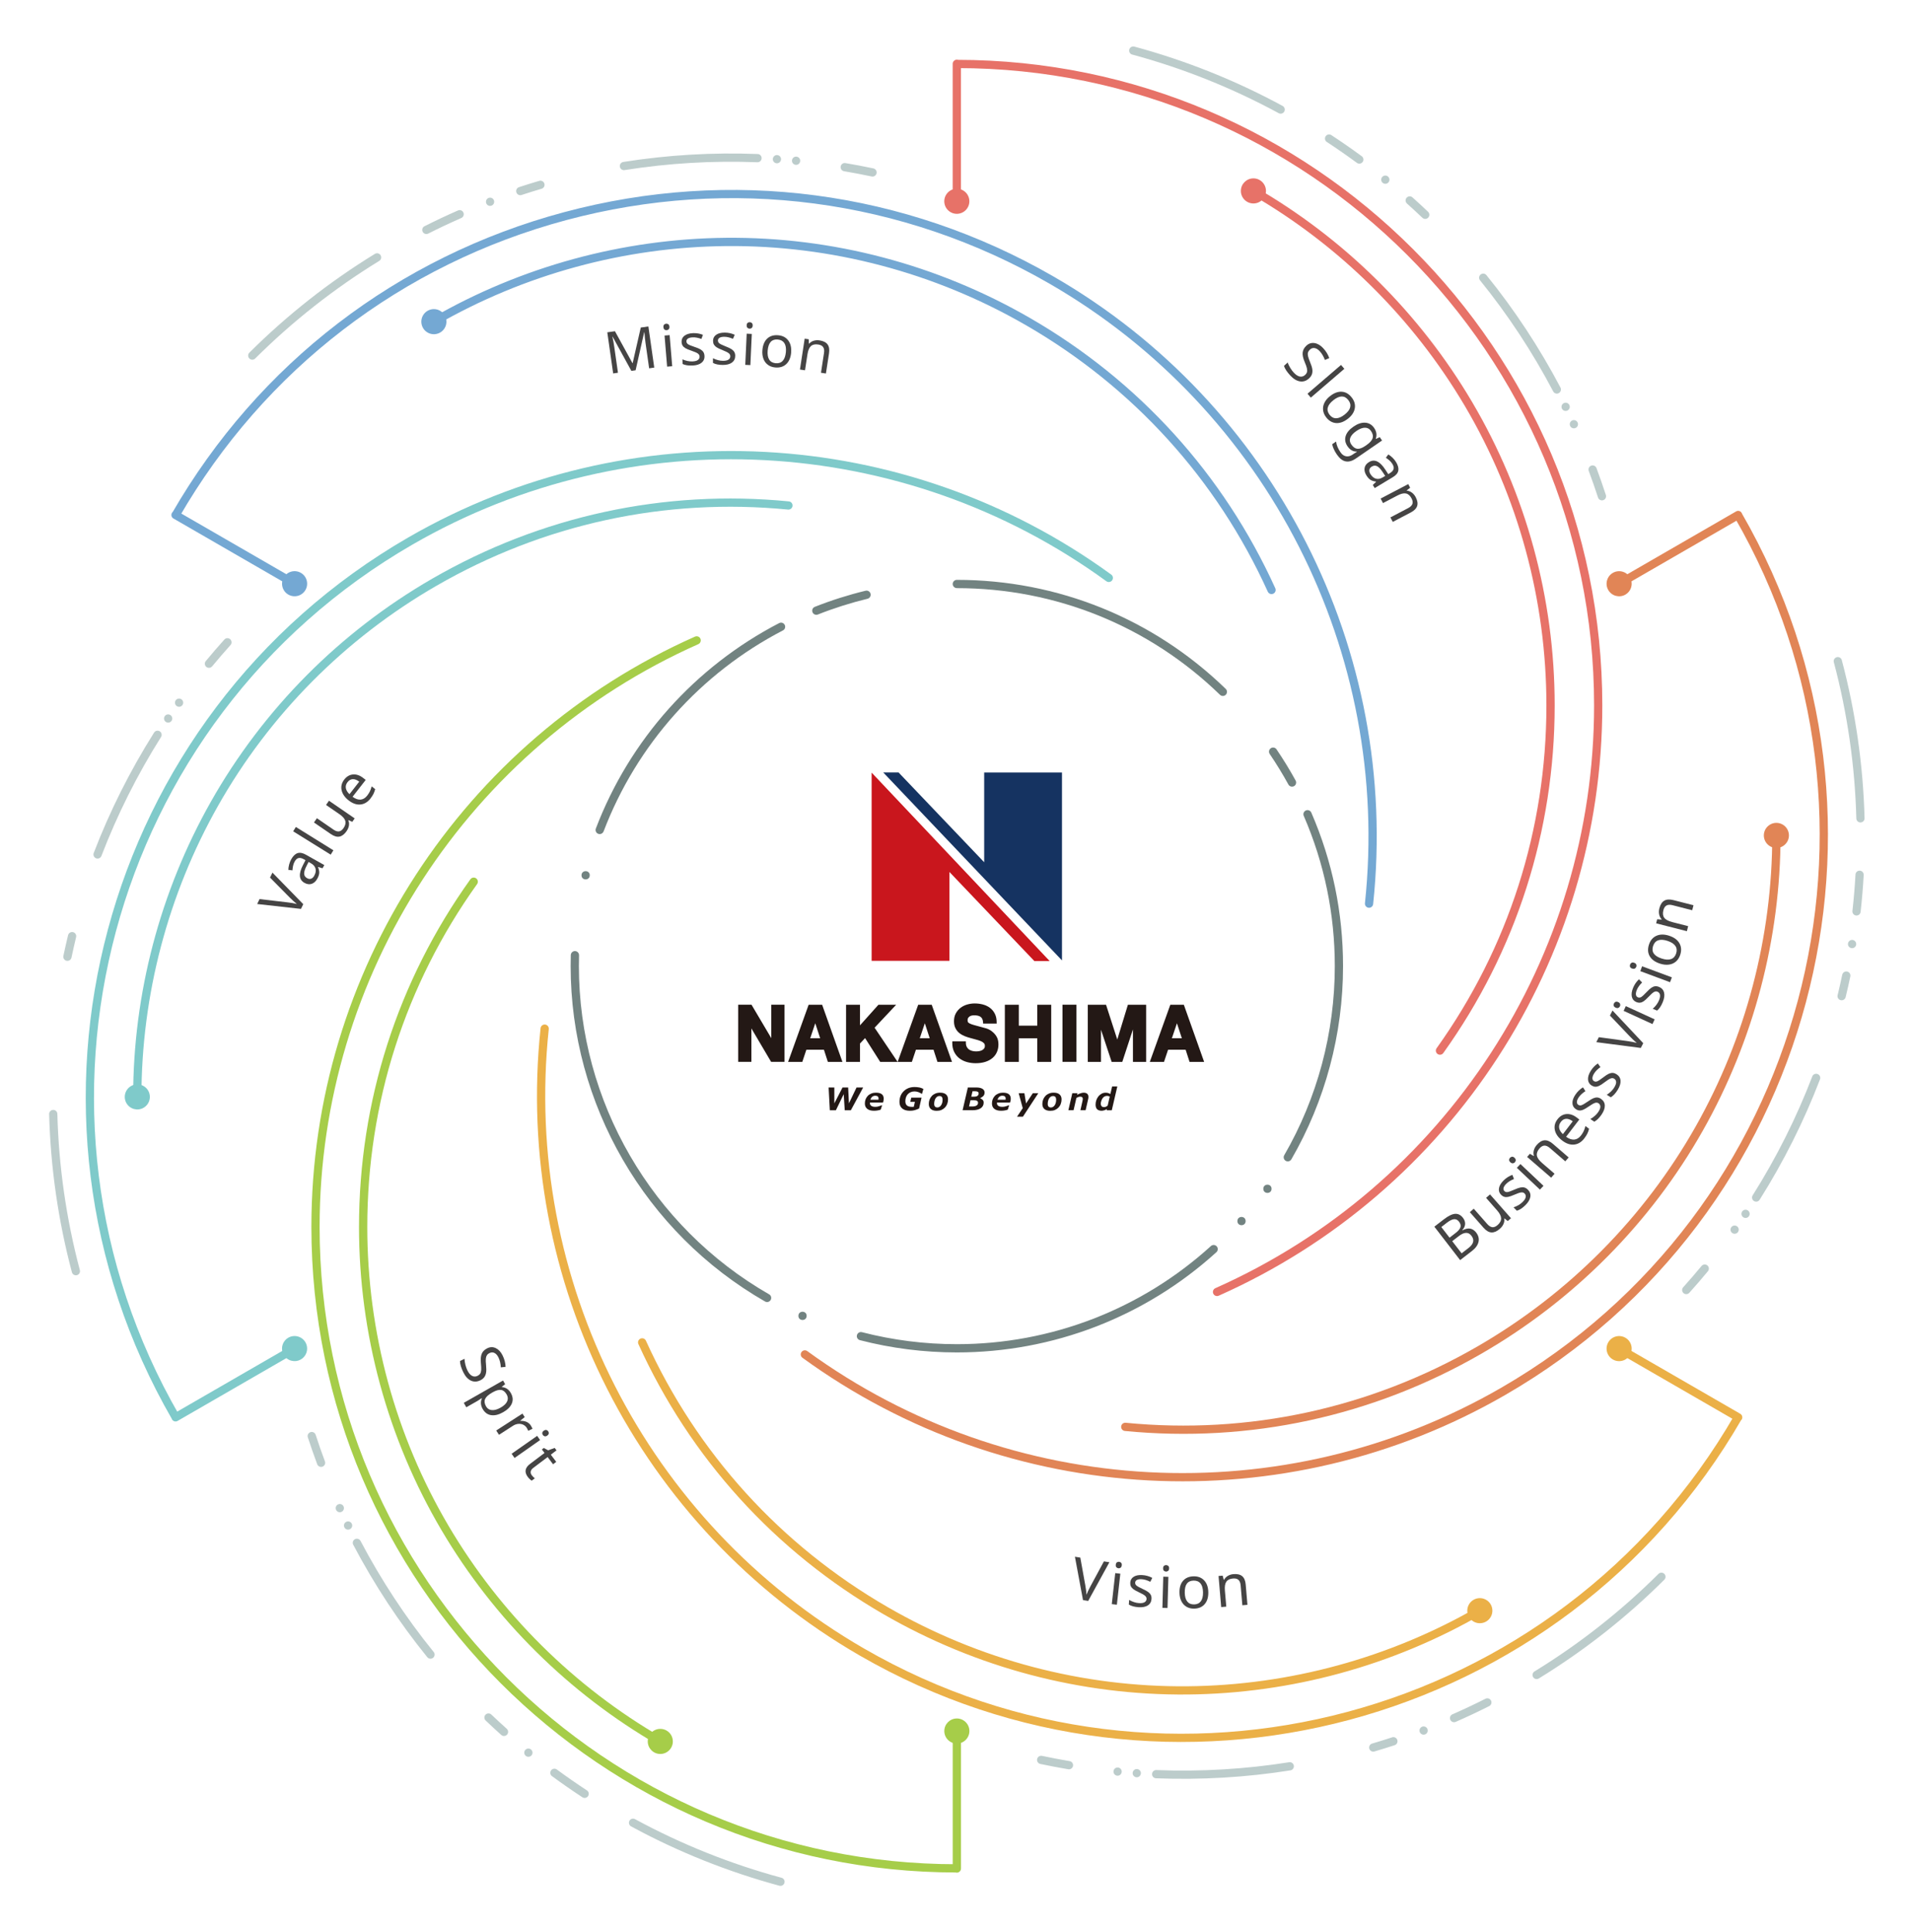 <?xml version="1.0" encoding="UTF-8"?>
<svg xmlns="http://www.w3.org/2000/svg" version="1.1" viewBox="0 0 773.95 782.46">
  <defs>
    <style>
      .cls-1 {
        fill: #a6cd49;
      }

      .cls-2 {
        fill: #e18556;
      }

      .cls-3 {
        fill: #74a8d3;
      }

      .cls-4 {
        fill: #c9161d;
      }

      .cls-5 {
        fill: #728381;
      }

      .cls-6 {
        fill: #231815;
      }

      .cls-7 {
        fill: #7fcaca;
      }

      .cls-8 {
        fill: #153361;
      }

      .cls-9 {
        fill: #ebb047;
      }

      .cls-10 {
        fill: #bccccb;
      }

      .cls-11 {
        fill: #e77268;
      }

      .cls-12 {
        fill: #454444;
      }
    </style>
  </defs>
  <!-- Generator: Adobe Illustrator 28.6.0, SVG Export Plug-In . SVG Version: 1.2.0 Build 709)  -->
  <g>
    <g id="_レイヤー_1" data-name="レイヤー_1">
      <g>
        <g>
          <g>
            <g>
              <polygon class="cls-4" points="353.01 312.85 353.01 389.06 384.52 389.06 384.52 353.08 418.91 389.15 425.11 389.15 353.01 312.85"/>
              <polygon class="cls-8" points="430.1 388.89 430.1 312.8 398.59 312.8 398.59 349.14 363.9 312.77 357.7 312.77 430.1 388.89"/>
            </g>
            <path class="cls-6" d="M362.95,406.84h-7.18l-7.47,8.34v-8.34h-5.65v23.14h5.65v-7.44l2.06-2.19,6.12,9.63h7.05l-9.32-13.84,8.74-9.3ZM327.5,406.84l-8.32,23.14h5.75l1.65-4.93h7.11l1.59,4.93h5.9l-8.22-23.14h-5.46ZM328.14,420.4l2.04-6.06,1.98,6.06h-4.02ZM452.5,420.94l-4.56-14.1h-7.39v23.14h5.35v-13.02l4.32,13.02h4.3l4.32-13.15v13.15h5.35v-23.14h-7.39l-4.31,14.1ZM312.38,420.39l-8.02-13.56h-5.4v23.14h5.35v-13.54l7.99,13.54h5.43v-23.14h-5.36v13.56ZM430.31,429.97h5.65v-23.14h-5.65v23.14ZM420.09,415.31h-7.48v-8.47h-5.65v23.14h5.65v-9.54h7.48v9.54h5.65v-23.14h-5.65v8.47ZM401.62,417.51c-.73-.5-1.46-.87-2.22-1.1-.71-.22-1.26-.37-1.68-.46-1.29-.34-2.35-.63-3.16-.86-.8-.22-1.41-.44-1.82-.65-.41-.2-.64-.41-.71-.54-.09-.16-.16-.42-.16-.79,0-.41.08-.7.21-.9.16-.25.36-.45.6-.62.25-.17.52-.29.84-.36.33-.07.67-.11,1-.11.54,0,1.02.05,1.46.14.43.09.79.24,1.1.45.3.2.53.46.72.83.18.35.31.83.34,1.44l.03.48h5.47v-.51c0-1.34-.24-2.51-.75-3.5-.5-.96-1.17-1.77-2.02-2.39-.84-.62-1.8-1.06-2.87-1.34-1.05-.27-2.15-.4-3.29-.4-.99,0-1.98.14-2.96.42-1,.28-1.9.73-2.69,1.32-.8.6-1.46,1.36-1.95,2.26-.51.92-.75,2-.75,3.21,0,1.07.19,2.02.6,2.82.39.77.92,1.43,1.56,1.95.63.51,1.34.92,2.13,1.24.77.31,1.55.57,2.36.78.76.23,1.52.43,2.27.62.72.18,1.37.39,1.93.63.54.23.95.5,1.26.82.26.27.39.6.4,1.1,0,.48-.11.81-.31,1.07-.23.3-.5.53-.85.7-.36.18-.75.3-1.17.37-.45.07-.86.1-1.24.1-.56,0-1.11-.07-1.63-.21-.52-.14-.95-.35-1.31-.62-.35-.27-.64-.62-.86-1.07-.21-.43-.33-.97-.33-1.66v-.51h-5.48l-.02.5c0,.06,0,.12,0,.17,0,1.36.25,2.56.76,3.6.52,1.05,1.24,1.94,2.13,2.62.89.68,1.91,1.18,3.06,1.5,1.13.31,2.3.47,3.5.47,1.47,0,2.79-.18,3.94-.55,1.14-.37,2.12-.89,2.91-1.57.79-.68,1.4-1.49,1.8-2.44.4-.93.6-1.94.6-3.02,0-1.31-.26-2.42-.83-3.32-.53-.85-1.17-1.54-1.92-2.06ZM371.87,406.84l-8.32,23.14h5.75l1.65-4.93h7.12l1.59,4.93h5.9l-8.22-23.14h-5.46ZM372.51,420.4l2.04-6.06,1.98,6.06h-4.02ZM479.44,406.84h-5.46l-8.31,23.14h5.75l1.65-4.93h7.11l1.59,4.93h5.9l-8.22-23.14ZM474.61,420.4l2.05-6.06,1.98,6.06h-4.02Z"/>
          </g>
          <path class="cls-6" d="M343.82,446.79l-.32-6.44h-2.28l-3.32,6.43v-6.43h-2.31l.49,9.22h2.45l3.17-6.51.42,6.51h2.47l.03-.06,4.96-9.17h-2.68l-3.09,6.44ZM372.25,440.33c-.57-.12-1.2-.17-1.87-.17-1.76,0-3.24.57-4.38,1.69-1.14,1.12-1.73,2.6-1.72,4.37,0,1.12.37,2.01,1.1,2.62.74.62,1.78.93,3.08.93.78,0,1.39-.07,1.94-.22.71-.2,1.24-.41,1.78-.67l.05-.02.99-4.41h-4.16l-.4,1.72h1.88l-.03.11-.42,1.83v.06s-.08,0-.08,0c-.1,0-.2.02-.31.02-.11,0-.21,0-.31,0-.97,0-1.67-.19-2.08-.56-.43-.37-.65-.94-.65-1.73,0-.55.09-1.09.26-1.59.17-.5.42-.9.72-1.23.32-.35.72-.63,1.17-.83.46-.21.98-.31,1.54-.31s1.07.09,1.53.26c.42.15.94.39,1.4.69l.12.08.57-2.04-.08-.04c-.56-.28-1.11-.47-1.64-.58ZM380.75,442.44c-.71,0-1.36.12-1.93.36-.57.24-1.05.57-1.44.99-.4.43-.71.92-.91,1.47-.21.56-.31,1.16-.31,1.77,0,.86.27,1.54.82,2.03.55.49,1.35.73,2.37.73.73,0,1.37-.11,1.91-.34.54-.23,1.03-.56,1.44-.98.39-.4.7-.9.92-1.47.22-.58.33-1.19.33-1.84,0-.85-.26-1.52-.81-2-.55-.49-1.35-.72-2.37-.72ZM381.59,446.55c-.1.36-.25.69-.45.99-.18.27-.41.49-.67.65-.27.16-.55.24-.83.24-.41,0-.72-.12-.95-.34-.22-.22-.35-.58-.35-1.11,0-.42.05-.83.15-1.23.1-.4.24-.74.42-1.01.19-.3.42-.53.67-.69.26-.16.55-.25.89-.25.45,0,.77.13.97.38.2.24.3.6.3,1.06,0,.51-.05.95-.15,1.31ZM398.75,442.38c0-.64-.29-1.14-.86-1.49-.59-.37-1.45-.55-2.55-.55h-3.36l-2.13,9.22h3.96c1.45,0,2.59-.27,3.39-.82.78-.54,1.18-1.29,1.18-2.24,0-.47-.12-.85-.37-1.11-.31-.32-.77-.59-1.08-.73.39-.16,1.04-.55,1.37-.93.31-.36.45-.82.45-1.36ZM395.47,447.67c-.39.23-.95.36-1.68.36h-1.34l.03-.11.54-2.34.02-.07h1.34c.59,0,1.01.08,1.28.24.29.17.44.44.44.82,0,.49-.2.84-.62,1.09ZM395.87,443.74c-.3.21-.74.32-1.29.32h-1.22l.03-.11.46-2,.02-.07h1.16c.41,0,.73.07.95.2.25.14.37.37.37.68,0,.43-.16.74-.49.97ZM415.55,446.82l-.67-4.16h-2.32l1.65,6.06-2.31,3.45h2.38l.03-.05,6.21-9.47h-2.22l-2.75,4.16ZM426.74,442.44c-.71,0-1.35.12-1.92.36-.57.24-1.05.57-1.44.99-.4.42-.71.92-.92,1.47-.21.57-.31,1.15-.31,1.77,0,.86.26,1.54.82,2.03.55.49,1.35.73,2.37.73.72,0,1.37-.11,1.91-.34.54-.23,1.02-.56,1.43-.98.4-.41.71-.9.92-1.47.22-.57.33-1.19.33-1.84,0-.85-.26-1.52-.81-2-.55-.49-1.35-.72-2.37-.72ZM427.59,446.55c-.1.35-.25.69-.45,1-.18.27-.41.49-.67.65-.27.16-.55.24-.84.24-.4,0-.72-.12-.95-.34-.23-.22-.35-.57-.35-1.11,0-.42.05-.83.15-1.23.1-.41.24-.75.42-1.01.19-.3.42-.53.67-.69.26-.16.55-.25.89-.25.45,0,.77.13.97.38.2.24.31.6.31,1.06,0,.5-.05.94-.15,1.3ZM438.85,442.46c-.46,0-1.13.17-1.72.41-.35.14-.69.35-.9.48l.15-.7h-2.1l-1.59,6.91h2.1l1.14-4.96v-.04s.05-.02.05-.02c.31-.16.58-.28.81-.36.25-.08.47-.12.66-.12.41,0,.68.08.83.22.15.14.24.35.24.67,0,.16-.02.34-.05.53-.03.19-.08.41-.14.67l-.77,3.41h2.11l1.04-4.55c.03-.16.06-.31.08-.45.02-.14.02-.28.02-.4,0-.55-.16-.98-.5-1.27-.34-.3-.83-.44-1.43-.44ZM354.79,442.44c-.68,0-1.31.11-1.88.34-.56.22-1.04.53-1.42.92-.4.4-.7.87-.91,1.4-.21.52-.31,1.11-.31,1.74,0,.91.31,1.63.95,2.15.64.52,1.57.78,2.74.78.54,0,1.06-.05,1.54-.14l.15-.03c.37-.07.65-.13,1-.27l.05-.02.57-1.8-.2.06c-.45.14-.8.26-1.1.37-.45.16-.94.24-1.45.24-.76,0-1.29-.14-1.65-.4-.37-.28-.55-.56-.55-1.08v-.24h5.3l.02-.08c.07-.23.13-.45.18-.67.05-.27.08-.54.08-.82,0-.8-.25-1.41-.77-1.82-.53-.42-1.31-.62-2.33-.62ZM355.81,445.01c0,.06-.02.14-.03.21v.08h-3.29l.04-.12c.17-.47.42-.84.75-1.1.33-.26.74-.4,1.24-.4.42,0,.73.1.95.29.23.19.34.47.34.84,0,.07,0,.14,0,.21ZM406.26,442.44c-.68,0-1.31.11-1.88.34-.56.23-1.04.53-1.42.92-.39.4-.7.87-.91,1.4-.21.52-.31,1.11-.31,1.74,0,.91.31,1.63.95,2.15.64.52,1.57.78,2.74.78.54,0,1.06-.05,1.54-.14l.14-.03c.37-.07.65-.13,1-.27l.05-.02.56-1.8-.2.06c-.45.14-.8.27-1.1.37-.45.16-.94.24-1.45.24-.76,0-1.29-.14-1.65-.4-.37-.28-.55-.56-.55-1.08v-.24h5.3l.02-.08c.07-.23.13-.45.18-.67.06-.26.08-.54.08-.82,0-.8-.25-1.41-.77-1.82-.53-.42-1.32-.62-2.34-.62ZM407.28,445.01c0,.06-.02.13-.03.21v.08h-3.29l.05-.12c.17-.47.42-.84.75-1.1.33-.27.74-.4,1.24-.4.42,0,.73.1.95.29.22.19.34.47.34.84,0,.07,0,.14,0,.21ZM450.41,439.92l-.68,2.95-.03.12-.1-.06c-.31-.16-.59-.28-.87-.36-.28-.08-.61-.11-.99-.11-.54,0-1.05.12-1.54.38-.49.25-.92.6-1.29,1.03-.37.45-.67.97-.88,1.55-.21.57-.32,1.21-.32,1.87,0,.78.19,1.41.59,1.84h0c.34.37,1.01.63,1.78.64.15,0,.3,0,.46-.03.78-.11,1.4-.41,1.77-.68l-.14.52h2.1l2.24-9.65h-2.1ZM449.43,444.08l-.81,3.56v.02s-.03.02-.03.02c-.54.51-1.09.61-1.47.61-.15,0-.28-.02-.37-.04-.04,0-.08-.02-.1-.02-.01,0-.02,0-.03,0h0c-.63-.2-.8-.8-.81-1.35,0-.21.03-.41.06-.56.53-2.27,1.76-2.56,2.45-2.57.52,0,.94.18,1.04.23l.07.03-.02.07Z"/>
        </g>
        <path class="cls-2" d="M653.2,231.97c2.43-1.4,5.53-.57,6.94,1.86,1.4,2.43.57,5.53-1.86,6.94-2.43,1.4-5.53.57-6.94-1.86-1.4-2.43-.57-5.53,1.86-6.94Z"/>
        <path class="cls-2" d="M716.89,333.88c2.43-1.4,5.54-.57,6.94,1.86,1.4,2.43.57,5.53-1.86,6.94-2.43,1.4-5.54.57-6.94-1.86-1.4-2.43-.57-5.53,1.86-6.93Z"/>
        <path class="cls-2" d="M717.76,338.28c-.01,41.2-10.73,81.95-31,117.83-20.88,36.95-51.46,67.77-88.42,89.11-43.44,25.08-92.7,35.76-142.45,30.89h0c-.92-.09-1.73.58-1.82,1.5-.09.92.58,1.73,1.5,1.82h0c50.45,4.94,100.4-5.89,144.45-31.32,37.48-21.64,68.49-52.89,89.66-90.36,20.55-36.38,31.42-77.69,31.44-119.47h0c0-.92-.75-1.67-1.67-1.67s-1.67.75-1.67,1.67h0Z"/>
        <path class="cls-2" d="M656.57,237.81l48.22-27.84c-.8.46-1.82.19-2.28-.61-.46-.8-.19-1.82.6-2.28-.79.46-1.12,1.51-.66,2.31,71.15,123.24,28.77,281.39-94.47,352.55-88.28,50.97-198.59,45.14-281.03-14.85h0c-.75-.54-1.79-.38-2.33.37s-.38,1.79.37,2.33h0c83.51,60.76,195.25,66.67,284.67,15.04,124.83-72.07,167.76-232.27,95.69-357.11.46.8.19,1.81-.6,2.28.8-.46,1.09-1.5.63-2.3-.46-.8-1.45-1.09-2.25-.62l-48.22,27.84h0c-.8.46-1.07,1.48-.61,2.28.46.8,1.48,1.07,2.28.61h0Z"/>
        <path class="cls-10" d="M689.13,512.61c-2.42,2.93-4.93,5.84-7.44,8.63h0c-.62.69-.56,1.74.12,2.36.69.62,1.74.56,2.36-.12h0c2.54-2.83,5.07-5.76,7.53-8.73h0c.59-.71.49-1.76-.22-2.35-.71-.59-1.76-.49-2.35.22h0Z"/>
        <path class="cls-10" d="M733.97,435.87c-6.4,16.69-14.52,32.89-24.14,48.15h0c-.49.78-.26,1.81.52,2.3.78.49,1.81.26,2.3-.52h0c9.74-15.45,17.96-31.84,24.44-48.74h0c.33-.86-.1-1.83-.96-2.16-.86-.33-1.83.1-2.16.96h0Z"/>
        <path class="cls-10" d="M746.1,394.69c-.58,2.78-1.21,5.56-1.87,8.28h0c-.22.9.33,1.8,1.23,2.02.9.22,1.8-.33,2.02-1.23h0c.67-2.75,1.31-5.57,1.9-8.38h0c.19-.9-.39-1.79-1.29-1.98-.9-.19-1.79.39-1.98,1.29h0Z"/>
        <path class="cls-10" d="M751.47,354.12c-.28,4.9-.69,9.87-1.24,14.75h0c-.1.92.56,1.74,1.47,1.84.92.1,1.74-.56,1.84-1.47h0c.55-4.95.97-9.97,1.25-14.93h0c.05-.92-.65-1.71-1.57-1.76-.92-.05-1.71.65-1.76,1.57h0Z"/>
        <path class="cls-10" d="M742.7,268.15c5.48,20.63,8.55,41.92,9.11,63.26h0c.02.92.79,1.65,1.71,1.62.92-.02,1.65-.79,1.62-1.71h0c-.57-21.6-3.67-43.15-9.22-64.03h0c-.24-.89-1.15-1.42-2.04-1.18-.89.24-1.42,1.15-1.19,2.04h0Z"/>
        <path class="cls-10" d="M751.11,380.95c.73.56.87,1.61.3,2.34-.57.73-1.61.87-2.34.3-.73-.56-.87-1.61-.3-2.34.56-.73,1.61-.87,2.34-.31Z"/>
        <path class="cls-10" d="M707.84,490.1c.78.49,1.01,1.52.52,2.3-.49.78-1.52,1.01-2.3.52-.78-.49-1.01-1.52-.52-2.3.49-.78,1.52-1.01,2.3-.52Z"/>
        <path class="cls-10" d="M703.41,496.5c.78.49,1.01,1.52.52,2.3-.49.78-1.52,1.01-2.3.52-.78-.49-1.01-1.52-.52-2.3.49-.78,1.52-1.01,2.3-.52Z"/>
        <path class="cls-9" d="M658.28,541.68c2.43,1.4,3.26,4.51,1.86,6.94-1.4,2.43-4.51,3.26-6.94,1.86-2.43-1.4-3.26-4.51-1.86-6.94,1.4-2.43,4.51-3.26,6.94-1.86Z"/>
        <path class="cls-9" d="M601.87,647.8c2.43,1.4,3.26,4.51,1.86,6.94-1.4,2.43-4.51,3.26-6.94,1.86-2.43-1.4-3.26-4.51-1.86-6.94,1.4-2.43,4.51-3.26,6.93-1.86Z"/>
        <path class="cls-9" d="M598.49,650.75c-35.69,20.59-76.33,31.68-117.54,32.06-42.44.4-84.42-10.68-121.38-32.02-43.44-25.08-77.32-62.4-97.98-107.92h0c-.38-.84-1.37-1.21-2.21-.83-.84.38-1.21,1.37-.83,2.21h0c20.95,46.16,55.3,84,99.35,109.43,37.48,21.64,80.04,32.87,123.08,32.46,41.78-.39,82.99-11.63,119.18-32.51h0c.8-.46,1.07-1.48.61-2.28-.46-.8-1.48-1.07-2.28-.61h0Z"/>
        <path class="cls-9" d="M654.91,547.52l48.22,27.84c.8.46,1.82.19,2.28-.61.46-.8.19-1.82-.61-2.28-.38-.22-.87-.3-1.3-.19-.43.11-.82.38-1.05.76-71.15,123.24-229.3,165.62-352.54,94.47-88.28-50.97-138.38-149.42-127.66-250.81h0c.1-.92-.57-1.74-1.48-1.84-.92-.1-1.74.57-1.84,1.48h0c-10.87,102.71,39.89,202.43,129.31,254.05,124.84,72.07,285.03,29.15,357.1-95.69-.22.38-.59.66-1.02.78-.43.11-.89.05-1.27-.17-.8-.46-1.04-1.47-.57-2.26.46-.8,1.51-1.05,2.31-.59l-48.22-27.84h0c-.8-.46-1.82-.19-2.28.61-.46.8-.19,1.82.61,2.28h0Z"/>
        <path class="cls-10" d="M433.2,713.12c-3.76-.64-7.53-1.35-11.19-2.13h0c-.9-.19-1.79.39-1.98,1.29-.19.9.39,1.79,1.29,1.98h0c3.71.78,7.52,1.51,11.33,2.15h0c.91.15,1.77-.46,1.92-1.37.15-.91-.46-1.77-1.37-1.92h0Z"/>
        <path class="cls-10" d="M522.08,713.57c-17.66,2.81-35.75,3.87-53.77,3.17h0c-.92-.04-1.7.68-1.73,1.6-.04.92.68,1.7,1.6,1.73h0c18.24.71,36.56-.37,54.43-3.21h0c.91-.14,1.53-1,1.39-1.91-.14-.91-1-1.53-1.91-1.39h0Z"/>
        <path class="cls-10" d="M563.8,703.49c-2.69.88-5.42,1.73-8.11,2.52h0c-.88.26-1.39,1.19-1.13,2.07s1.19,1.39,2.07,1.13h0c2.72-.8,5.48-1.66,8.21-2.55h0c.88-.29,1.35-1.23,1.06-2.11-.29-.88-1.23-1.35-2.11-1.07h0Z"/>
        <path class="cls-10" d="M601.62,687.86c-4.38,2.21-8.88,4.33-13.4,6.3h0c-.84.37-1.23,1.35-.86,2.2s1.35,1.23,2.2.86h0c4.57-2,9.13-4.15,13.56-6.38h0c.82-.41,1.15-1.42.74-2.24-.41-.82-1.42-1.15-2.24-.74h0Z"/>
        <path class="cls-10" d="M671.7,637.28c-15.13,15.06-32.03,28.36-50.23,39.52h0c-.79.48-1.03,1.51-.55,2.3.48.79,1.51,1.03,2.29.55h0c18.43-11.3,35.53-24.75,50.84-40h0c.65-.65.66-1.71,0-2.36-.65-.65-1.71-.66-2.36,0h0Z"/>
        <path class="cls-10" d="M578.22,700.96c-.12.91-.96,1.55-1.88,1.43-.91-.12-1.56-.96-1.43-1.88.12-.92.96-1.56,1.87-1.43.91.12,1.56.96,1.43,1.87Z"/>
        <path class="cls-10" d="M462.05,718.06c-.04.92-.81,1.64-1.73,1.6-.92-.04-1.64-.81-1.6-1.73.04-.92.81-1.64,1.74-1.6.92.04,1.64.81,1.6,1.73Z"/>
        <path class="cls-10" d="M454.29,717.43c-.04.92-.81,1.64-1.73,1.6-.92-.04-1.64-.81-1.6-1.73.04-.92.81-1.64,1.73-1.6.92.03,1.64.81,1.6,1.73Z"/>
        <circle class="cls-1" cx="387.52" cy="700.93" r="5.08"/>
        <path class="cls-1" d="M272.5,705.14c0,2.8-2.27,5.08-5.08,5.08-2.8,0-5.07-2.27-5.08-5.08,0-2.8,2.27-5.08,5.08-5.08,2.8,0,5.08,2.27,5.07,5.08Z"/>
        <path class="cls-1" d="M268.25,703.69c-35.68-20.61-65.6-50.27-86.54-85.76-21.56-36.56-32.96-78.44-32.96-121.13,0-50.16,15.38-98.16,44.47-138.81h0c.54-.75.36-1.79-.39-2.33-.75-.54-1.79-.36-2.33.39h0c-29.5,41.22-45.1,89.89-45.1,140.76,0,43.28,11.56,85.75,33.43,122.83,21.23,35.99,51.57,66.06,87.74,86.96h0c.8.46,1.82.19,2.28-.61.46-.8.19-1.82-.61-2.28h0Z"/>
        <path class="cls-1" d="M385.85,700.93v55.68c0,.92.75,1.67,1.67,1.67s1.67-.75,1.67-1.67-.75-1.74-1.67-1.74c-142.31,0-258.08-115.77-258.08-258.08,0-101.93,60.2-194.55,153.38-235.96h0c.84-.37,1.22-1.36.85-2.2-.37-.84-1.36-1.22-2.2-.85h0c-94.38,41.94-155.36,135.76-155.36,239.01,0,144.15,117.27,261.42,261.42,261.42-.92,0-1.67-.75-1.67-1.67,0,.92.75,1.7,1.67,1.7s1.67-.71,1.67-1.64v-55.68h0c0-.92-.75-1.67-1.67-1.67s-1.67.75-1.67,1.67h0Z"/>
        <path class="cls-10" d="M131.59,591.73c-1.33-3.56-2.59-7.18-3.75-10.75h0c-.29-.88-1.23-1.36-2.1-1.07-.88.29-1.36,1.23-1.07,2.1h0c1.18,3.62,2.46,7.28,3.8,10.89h0c.32.86,1.28,1.3,2.15.98.86-.32,1.3-1.28.98-2.15h0Z"/>
        <path class="cls-10" d="M175.64,668.93c-11.25-13.88-21.22-29.02-29.63-44.98h0c-.43-.81-1.44-1.13-2.25-.7-.82.43-1.13,1.44-.7,2.25h0c8.51,16.16,18.6,31.48,29.99,45.53h0c.58.72,1.63.83,2.35.25.72-.58.83-1.63.25-2.35h0Z"/>
        <path class="cls-10" d="M205.23,700.02c-2.11-1.89-4.21-3.83-6.24-5.76h0c-.67-.64-1.72-.61-2.36.06-.64.67-.61,1.72.06,2.36h0c2.05,1.96,4.18,3.92,6.31,5.83h0c.69.62,1.74.56,2.36-.13.62-.69.56-1.74-.13-2.36h0Z"/>
        <path class="cls-10" d="M237.68,724.96c-4.1-2.69-8.19-5.53-12.16-8.45h0c-.74-.55-1.79-.39-2.33.36-.55.74-.39,1.79.36,2.33h0c4.02,2.95,8.16,5.83,12.31,8.55h0c.77.51,1.81.29,2.31-.48.51-.77.29-1.81-.48-2.31h0Z"/>
        <path class="cls-10" d="M316.52,760.35c-20.61-5.57-40.58-13.56-59.34-23.74h0c-.81-.44-1.82-.14-2.26.67-.44.81-.14,1.82.67,2.26h0c18.99,10.31,39.2,18.39,60.06,24.03h0c.89.24,1.81-.29,2.05-1.18.24-.89-.29-1.81-1.18-2.05h0Z"/>
        <path class="cls-10" d="M214.63,711.24c-.85.35-1.83-.06-2.18-.91-.35-.85.05-1.83.91-2.18.85-.35,1.83.06,2.18.91.35.85-.05,1.83-.91,2.18Z"/>
        <path class="cls-10" d="M141.74,619.19c-.82.43-1.83.12-2.25-.7-.43-.81-.12-1.82.7-2.25.82-.43,1.83-.12,2.26.7.43.81.12,1.82-.7,2.25Z"/>
        <path class="cls-10" d="M138.41,612.15c-.82.43-1.83.12-2.26-.7-.43-.81-.12-1.83.7-2.25.82-.43,1.83-.12,2.25.7.43.81.12,1.82-.7,2.25Z"/>
        <path class="cls-7" d="M121.84,550.47c-2.43,1.4-5.53.57-6.94-1.86-1.4-2.43-.57-5.53,1.86-6.94,2.43-1.4,5.53-.57,6.94,1.86,1.4,2.43.57,5.53-1.86,6.94Z"/>
        <path class="cls-7" d="M58.15,448.56c-2.43,1.4-5.53.57-6.94-1.86-1.4-2.43-.57-5.53,1.86-6.94,2.43-1.4,5.53-.57,6.94,1.86,1.4,2.43.57,5.53-1.86,6.93Z"/>
        <path class="cls-7" d="M57.28,444.17c.01-41.2,10.73-81.95,31-117.83,20.88-36.95,51.45-67.77,88.42-89.11,43.44-25.08,92.7-35.76,142.45-30.89h0c.92.09,1.73-.58,1.82-1.5.09-.92-.58-1.73-1.5-1.82h0c-50.45-4.94-100.4,5.89-144.45,31.32-37.48,21.64-68.49,52.89-89.66,90.36-20.55,36.38-31.42,77.69-31.44,119.47h0c0,.92.75,1.67,1.67,1.67s1.67-.75,1.67-1.67h0Z"/>
        <path class="cls-7" d="M118.47,544.63l-48.22,27.84c.8-.46,1.81-.19,2.28.61.46.79.2,1.81-.6,2.28.79-.47,1.12-1.51.66-2.31C1.44,449.81,43.81,291.66,167.05,220.51c88.28-50.97,198.59-45.14,281.03,14.85h0c.75.54,1.79.38,2.33-.37s.38-1.79-.37-2.33h0c-83.51-60.76-195.25-66.67-284.67-15.04C40.55,289.69-2.38,449.88,69.7,574.72c-.46-.79-.19-1.81.6-2.27-.79.47-1.09,1.5-.63,2.3.46.79,1.45,1.08,2.25.62l48.22-27.84h0c.8-.46,1.07-1.48.61-2.28-.46-.8-1.48-1.07-2.28-.61h0Z"/>
        <path class="cls-10" d="M85.91,269.83c2.42-2.92,4.92-5.83,7.44-8.63h0c.62-.69.56-1.74-.12-2.36-.69-.62-1.74-.56-2.36.12h0c-2.55,2.83-5.08,5.77-7.53,8.73h0c-.59.71-.49,1.76.22,2.35.71.59,1.76.49,2.35-.22h0Z"/>
        <path class="cls-10" d="M41.08,346.58c6.4-16.69,14.52-32.89,24.14-48.15h0c.49-.78.26-1.81-.52-2.3-.78-.49-1.81-.26-2.3.52h0c-9.74,15.45-17.96,31.84-24.44,48.74h0c-.33.86.1,1.83.96,2.16.86.33,1.83-.1,2.16-.96h0Z"/>
        <path class="cls-10" d="M28.95,387.75c.58-2.77,1.21-5.56,1.87-8.28h0c.22-.9-.33-1.8-1.23-2.02-.9-.22-1.8.33-2.02,1.23h0c-.67,2.76-1.31,5.58-1.9,8.38h0c-.19.9.39,1.79,1.29,1.98.9.19,1.79-.39,1.98-1.29h0Z"/>
        <path class="cls-10" d="M32.34,514.3c-5.48-20.63-8.55-41.92-9.11-63.26h0c-.02-.92-.79-1.65-1.71-1.62-.92.02-1.65.79-1.62,1.71h0c.57,21.6,3.67,43.15,9.22,64.03h0c.24.89,1.15,1.42,2.04,1.18.89-.24,1.42-1.15,1.18-2.04h0Z"/>
        <path class="cls-10" d="M67.21,292.35c-.78-.49-1.01-1.52-.52-2.3.49-.78,1.52-1.01,2.3-.52.78.49,1.01,1.52.52,2.3-.49.78-1.52,1.01-2.3.52Z"/>
        <path class="cls-10" d="M71.64,285.94c-.78-.49-1.01-1.52-.52-2.3.49-.78,1.52-1.01,2.3-.52.78.49,1.01,1.52.52,2.3-.49.78-1.52,1.01-2.3.52Z"/>
        <path class="cls-3" d="M116.77,240.76c-2.43-1.4-3.26-4.51-1.86-6.94,1.4-2.43,4.51-3.26,6.94-1.86,2.43,1.4,3.26,4.51,1.86,6.94-1.4,2.43-4.51,3.26-6.94,1.86Z"/>
        <path class="cls-3" d="M173.18,134.65c-2.43-1.4-3.26-4.51-1.86-6.94,1.4-2.43,4.51-3.26,6.94-1.86,2.43,1.4,3.26,4.51,1.86,6.94-1.4,2.43-4.51,3.26-6.94,1.86Z"/>
        <path class="cls-3" d="M176.55,131.7c35.69-20.59,76.34-31.68,117.54-32.06,42.44-.4,84.42,10.68,121.38,32.02,43.44,25.08,77.32,62.4,97.98,107.92h0c.38.84,1.37,1.21,2.21.83.84-.38,1.21-1.37.83-2.21h0c-20.95-46.16-55.3-84-99.35-109.44-37.48-21.64-80.04-32.87-123.08-32.47-41.78.39-82.99,11.63-119.18,32.51h0c-.8.46-1.07,1.48-.61,2.28.46.8,1.48,1.07,2.28.61h0Z"/>
        <path class="cls-3" d="M120.14,234.92l-48.22-27.84c-.8-.46-1.82-.19-2.28.61-.46.8-.19,1.82.61,2.28.38.22.87.3,1.3.18.43-.11.82-.38,1.04-.76,34.47-59.7,90.12-102.4,156.71-120.25,66.59-17.84,136.14-8.69,195.84,25.78,88.28,50.97,138.38,149.41,127.66,250.81h0c-.1.92.57,1.74,1.48,1.84.92.1,1.74-.57,1.84-1.48h0c10.87-102.7-39.89-202.43-129.31-254.05-60.47-34.91-130.92-44.19-198.37-26.12-67.45,18.07-123.82,61.33-158.73,121.8.22-.38.59-.66,1.01-.78.43-.11.88-.05,1.27.17.8.46,1.04,1.46.58,2.26-.46.8-1.51,1.05-2.31.59l48.22,27.84h0c.8.46,1.82.19,2.28-.61.46-.8.19-1.82-.61-2.28h0Z"/>
        <path class="cls-10" d="M341.84,69.33c3.73.63,7.5,1.35,11.19,2.13h0c.9.19,1.79-.39,1.98-1.29.19-.9-.39-1.79-1.29-1.98h0c-3.74-.79-7.55-1.52-11.33-2.15h0c-.91-.15-1.77.46-1.92,1.37-.15.91.46,1.77,1.37,1.92h0Z"/>
        <path class="cls-10" d="M252.96,68.87c17.66-2.8,35.75-3.87,53.77-3.17h0c.92.04,1.7-.68,1.73-1.6.04-.92-.68-1.7-1.6-1.73h0c-18.24-.71-36.55.37-54.43,3.21h0c-.91.14-1.53,1-1.39,1.91.14.91,1,1.53,1.91,1.39h0Z"/>
        <path class="cls-10" d="M211.24,78.95c2.7-.88,5.43-1.73,8.11-2.52h0c.88-.26,1.39-1.19,1.13-2.07-.26-.88-1.19-1.39-2.07-1.13h0c-2.72.8-5.48,1.65-8.21,2.55h0c-.88.29-1.35,1.23-1.07,2.11.29.88,1.23,1.35,2.11,1.07h0Z"/>
        <path class="cls-10" d="M173.42,94.59c4.38-2.21,8.88-4.33,13.4-6.31h0c.84-.37,1.23-1.35.86-2.2s-1.35-1.23-2.2-.86h0c-4.57,2-9.13,4.15-13.56,6.38h0c-.82.42-1.15,1.42-.74,2.24.42.82,1.42,1.15,2.24.74h0Z"/>
        <path class="cls-10" d="M103.35,145.17c15.13-15.06,32.03-28.36,50.23-39.52h0c.79-.48,1.03-1.51.55-2.3-.48-.79-1.51-1.03-2.3-.55h0c-18.42,11.29-35.53,24.75-50.84,40h0c-.65.65-.66,1.71,0,2.36.65.65,1.71.66,2.36,0h0Z"/>
        <path class="cls-10" d="M196.83,81.48c.12-.91.96-1.55,1.87-1.43.91.12,1.56.96,1.43,1.88-.12.91-.96,1.55-1.87,1.43-.91-.12-1.56-.96-1.43-1.88Z"/>
        <path class="cls-10" d="M312.99,64.39c.04-.92.81-1.64,1.73-1.6.92.04,1.64.81,1.6,1.73-.04.92-.81,1.64-1.73,1.6-.92-.04-1.64-.81-1.6-1.73Z"/>
        <path class="cls-10" d="M320.75,65.02c.04-.92.81-1.64,1.73-1.6.92.04,1.64.81,1.6,1.73-.04.92-.81,1.64-1.73,1.6-.92-.03-1.64-.81-1.6-1.73Z"/>
        <circle class="cls-11" cx="387.52" cy="81.51" r="5.08" transform="translate(97.62 351.28) rotate(-54.82)"/>
        <circle class="cls-11" cx="507.63" cy="77.31" r="5.08"/>
        <path class="cls-11" d="M506.79,78.75c35.68,20.61,65.6,50.27,86.54,85.76,21.56,36.56,32.96,78.45,32.96,121.13,0,50.16-15.38,98.16-44.47,138.81h0c-.54.75-.36,1.79.39,2.33.75.54,1.79.36,2.33-.39h0c29.5-41.22,45.1-89.89,45.1-140.76,0-43.28-11.56-85.75-33.43-122.83-21.23-35.99-51.57-66.06-87.75-86.96h0c-.8-.46-1.82-.19-2.28.61-.46.8-.19,1.82.61,2.28h0Z"/>
        <path class="cls-11" d="M389.19,81.51V25.83c0-.92-.75-1.67-1.67-1.67s-1.67.75-1.67,1.67.75,1.74,1.67,1.74c142.31,0,258.08,115.77,258.08,258.08,0,101.93-60.21,194.55-153.38,235.96h0c-.84.37-1.22,1.36-.85,2.2.37.84,1.36,1.22,2.2.85h0c94.38-41.94,155.36-135.76,155.36-239.01,0-144.15-117.27-261.42-261.42-261.42.92,0,1.67.75,1.67,1.67,0-.92-.75-1.7-1.67-1.7s-1.67.71-1.67,1.63v55.68h0c0,.92.75,1.67,1.67,1.67s1.67-.75,1.67-1.67h0Z"/>
        <path class="cls-10" d="M643.45,190.71c1.32,3.55,2.58,7.16,3.75,10.75h0c.28.88,1.23,1.36,2.1,1.07.88-.29,1.36-1.23,1.07-2.1h0c-1.18-3.63-2.46-7.3-3.8-10.89h0c-.32-.86-1.28-1.3-2.15-.98-.86.32-1.3,1.28-.98,2.15h0Z"/>
        <path class="cls-10" d="M599.41,113.51c11.26,13.89,21.22,29.02,29.63,44.98h0c.43.82,1.44,1.13,2.25.7.81-.43,1.13-1.44.7-2.25h0c-8.51-16.15-18.59-31.47-29.99-45.53h0c-.58-.72-1.63-.83-2.35-.25-.72.58-.83,1.63-.25,2.35h0Z"/>
        <path class="cls-10" d="M569.82,82.42c2.11,1.89,4.21,3.83,6.24,5.76h0c.67.64,1.72.61,2.36-.06.64-.67.61-1.72-.06-2.36h0c-2.05-1.96-4.17-3.92-6.31-5.83h0c-.69-.62-1.74-.56-2.36.13-.62.69-.56,1.74.13,2.36h0Z"/>
        <path class="cls-10" d="M537.37,57.49c4.1,2.69,8.19,5.53,12.16,8.45h0c.74.55,1.79.39,2.33-.35.55-.74.39-1.79-.36-2.33h0c-4.01-2.95-8.15-5.83-12.31-8.55h0c-.77-.51-1.81-.29-2.31.48-.51.77-.29,1.81.48,2.31h0Z"/>
        <path class="cls-10" d="M458.53,22.09c20.61,5.57,40.57,13.56,59.34,23.74h0c.81.44,1.82.14,2.26-.67.44-.81.14-1.82-.67-2.26h0c-18.99-10.31-39.2-18.39-60.06-24.03h0c-.89-.24-1.81.29-2.05,1.18-.24.89.29,1.81,1.18,2.05h0Z"/>
        <path class="cls-10" d="M560.42,71.21c.85-.35,1.83.06,2.18.91.35.85-.05,1.83-.91,2.18-.85.35-1.83-.06-2.18-.91-.35-.85.05-1.83.91-2.18Z"/>
        <path class="cls-10" d="M633.31,163.26c.82-.43,1.83-.12,2.25.7.43.81.12,1.82-.7,2.25-.82.43-1.83.12-2.26-.7-.43-.81-.12-1.82.7-2.25Z"/>
        <path class="cls-10" d="M636.64,170.3c.82-.43,1.83-.12,2.25.7.43.82.12,1.83-.7,2.25-.82.43-1.83.12-2.25-.7-.43-.81-.12-1.82.7-2.25Z"/>
        <g>
          <path class="cls-12" d="M580.9,496.71l3.86-2.98c1.82-1.4,3.34-2.14,4.56-2.22,1.22-.08,2.28.46,3.17,1.61.62.8.91,1.63.88,2.49-.04.86-.41,1.69-1.14,2.49l.07.09c1.18-.63,2.23-.86,3.14-.69.91.17,1.71.7,2.4,1.59.93,1.21,1.25,2.48.95,3.79-.3,1.32-1.2,2.55-2.68,3.69l-4.76,3.68-10.45-13.55ZM587.06,501.16l2.5-1.93c1.06-.82,1.7-1.59,1.92-2.3.22-.71.02-1.47-.59-2.26-.57-.74-1.25-1.07-2.03-.99-.78.08-1.74.56-2.89,1.44l-2.24,1.73,3.33,4.31ZM588.16,502.59l3.79,4.91,2.73-2.11c1.09-.84,1.73-1.67,1.93-2.5.2-.82-.03-1.66-.69-2.52-.62-.81-1.36-1.19-2.22-1.15-.86.04-1.84.49-2.95,1.35l-2.6,2.01Z"/>
          <path class="cls-12" d="M596.87,489.43l5.47,6.21c.69.78,1.37,1.2,2.05,1.28.68.07,1.39-.22,2.12-.86.99-.87,1.47-1.78,1.44-2.73-.03-.95-.59-2.03-1.67-3.26l-4.42-5.03,1.59-1.4,8.49,9.65-1.3,1.14-1.35-1.07-.08.07c.12.72.03,1.43-.28,2.15-.31.72-.81,1.38-1.5,1.99-1.16,1.02-2.28,1.51-3.36,1.47-1.08-.04-2.16-.67-3.23-1.89l-5.56-6.32,1.6-1.41Z"/>
          <path class="cls-12" d="M618.78,481.71c.84.86,1.18,1.83,1,2.93-.18,1.1-.85,2.22-2,3.36-1.21,1.19-2.36,1.94-3.45,2.25l-1.35-1.37c1.49-.5,2.7-1.21,3.63-2.13.76-.74,1.19-1.41,1.29-1.99.1-.58-.05-1.08-.45-1.49-.36-.36-.82-.51-1.4-.43-.58.07-1.45.37-2.61.88-1.19.51-2.08.83-2.66.93-.58.11-1.1.1-1.56-.04-.45-.13-.89-.41-1.3-.83-.74-.75-1.02-1.65-.83-2.68.18-1.04.81-2.08,1.88-3.13,1.04-1.02,2.22-1.77,3.53-2.25l.66,1.69c-1.31.52-2.34,1.15-3.09,1.89-.62.61-1,1.18-1.13,1.69-.13.52-.02.95.32,1.29.33.33.74.47,1.23.42.49-.05,1.44-.39,2.84-1,1.04-.47,1.86-.75,2.47-.87.61-.11,1.15-.1,1.62.03.47.14.92.42,1.34.85Z"/>
          <path class="cls-12" d="M611.68,470.61c-.34-.32-.51-.64-.49-.96,0-.32.14-.6.38-.86.22-.24.5-.37.82-.41.32-.03.65.11.99.43.33.32.5.64.49.97,0,.33-.13.61-.35.85-.24.26-.52.39-.85.42-.32.02-.65-.12-.99-.44ZM625.11,480.17l-1.45,1.53-9.34-8.82,1.45-1.53,9.34,8.82Z"/>
          <path class="cls-12" d="M633.94,470.25l-6.22-5.37c-.79-.68-1.53-1.02-2.22-1-.69.02-1.36.4-2.01,1.15-.86,1-1.21,1.96-1.05,2.89.16.93.86,1.93,2.11,3.01l5.04,4.35-1.38,1.59-9.72-8.4,1.11-1.28,1.54.91.08-.09c-.22-.71-.22-1.46-.02-2.23.21-.77.59-1.48,1.16-2.14,1.03-1.19,2.08-1.83,3.16-1.91,1.08-.08,2.23.41,3.45,1.47l6.33,5.47-1.36,1.58Z"/>
          <path class="cls-12" d="M641.67,460.92c-1.17,1.53-2.55,2.38-4.15,2.54s-3.2-.38-4.82-1.62c-1.64-1.25-2.63-2.65-2.98-4.21s0-3.02,1.06-4.4c.98-1.28,2.18-1.99,3.59-2.12,1.41-.13,2.82.35,4.24,1.43l1.01.77-5.35,6.99c1.18.86,2.29,1.23,3.32,1.14,1.03-.1,1.93-.66,2.72-1.68.42-.55.77-1.1,1.04-1.66.28-.56.53-1.28.75-2.15l1.47,1.12c-.19.75-.42,1.41-.71,1.98-.28.57-.68,1.19-1.2,1.87ZM632.14,454.28c-.61.8-.84,1.63-.68,2.49.16.86.66,1.68,1.51,2.47l3.98-5.2c-.96-.72-1.86-1.05-2.68-1.01-.82.05-1.53.46-2.13,1.24Z"/>
          <path class="cls-12" d="M648.4,444.96c.99.68,1.51,1.58,1.54,2.69.04,1.11-.4,2.34-1.32,3.68-.96,1.4-1.94,2.35-2.95,2.87l-1.58-1.08c1.36-.78,2.42-1.71,3.16-2.79.6-.87.9-1.61.89-2.2s-.25-1.05-.73-1.38c-.42-.29-.9-.34-1.46-.15-.55.18-1.35.64-2.39,1.36-1.07.73-1.88,1.21-2.43,1.43-.55.22-1.06.31-1.53.26-.47-.04-.95-.23-1.44-.57-.87-.6-1.31-1.42-1.33-2.47-.02-1.05.4-2.2,1.25-3.43.82-1.2,1.84-2.17,3.03-2.89l.98,1.54c-1.19.77-2.08,1.58-2.67,2.44-.49.72-.76,1.35-.78,1.88-.03.53.16.93.56,1.21.39.26.82.32,1.29.17.47-.15,1.34-.65,2.6-1.52.93-.66,1.69-1.1,2.26-1.33.57-.23,1.1-.32,1.59-.28.49.04.98.23,1.48.57Z"/>
          <path class="cls-12" d="M654.64,434.95c1.02.63,1.58,1.5,1.67,2.61.09,1.11-.29,2.35-1.14,3.74-.89,1.44-1.83,2.44-2.81,3.01l-1.63-1.01c1.33-.84,2.33-1.82,3.02-2.94.56-.9.82-1.65.78-2.24s-.3-1.04-.79-1.34c-.43-.27-.92-.29-1.46-.08-.54.21-1.32.7-2.33,1.47-1.03.78-1.82,1.3-2.36,1.54-.54.24-1.05.36-1.52.33-.47-.02-.96-.19-1.47-.5-.9-.55-1.38-1.36-1.45-2.41-.07-1.05.29-2.21,1.08-3.49.77-1.24,1.73-2.25,2.89-3.03l1.05,1.49c-1.15.82-2,1.68-2.55,2.57-.46.74-.69,1.38-.69,1.91,0,.53.2.92.61,1.18.4.25.83.28,1.3.11.47-.17,1.31-.72,2.52-1.65.9-.7,1.63-1.18,2.19-1.43.56-.25,1.09-.37,1.58-.35.49.02.99.19,1.51.5Z"/>
          <path class="cls-12" d="M646.5,421.99l1.03-2.01,11.53,1.57c1.46.2,2.73.44,3.82.74-.79-.62-1.74-1.52-2.87-2.69l-7.99-8.39,1.04-2.03,12.45,13.23-.99,1.93-18.02-2.35Z"/>
          <path class="cls-12" d="M654.34,408.02c-.42-.19-.68-.44-.78-.75-.09-.31-.07-.62.08-.94.14-.3.35-.52.65-.65.29-.14.65-.11,1.08.09.42.19.68.45.77.76s.08.62-.06.92c-.15.32-.37.54-.67.67-.3.12-.66.09-1.08-.1ZM670.13,412.76l-.88,1.91-11.68-5.35.88-1.92,11.68,5.36Z"/>
          <path class="cls-12" d="M671.88,399.61c1.11.46,1.8,1.23,2.06,2.31.27,1.08.09,2.37-.53,3.87-.65,1.57-1.41,2.71-2.29,3.42l-1.77-.73c1.17-1.04,2.01-2.17,2.52-3.38.41-.98.54-1.76.41-2.34-.13-.58-.47-.98-1-1.2-.47-.2-.95-.14-1.46.15-.5.29-1.19.9-2.06,1.83-.9.94-1.59,1.57-2.08,1.9-.5.33-.98.52-1.45.57s-.98-.03-1.53-.26c-.97-.4-1.58-1.12-1.81-2.14-.23-1.03-.06-2.23.51-3.62.56-1.35,1.35-2.5,2.37-3.45l1.27,1.3c-1,.99-1.7,1.98-2.11,2.94-.33.81-.46,1.47-.38,2,.08.52.35.88.79,1.06.43.18.87.15,1.3-.09.43-.24,1.18-.92,2.23-2.03.78-.83,1.42-1.42,1.93-1.76.51-.34,1.01-.54,1.5-.6.49-.06,1.01.03,1.57.26Z"/>
          <path class="cls-12" d="M661,392.19c-.44-.16-.72-.39-.83-.69-.12-.3-.11-.61.01-.94.11-.31.31-.54.6-.7.28-.16.64-.15,1.08,0,.43.16.71.39.83.7.12.31.12.61,0,.92-.12.33-.33.57-.61.71-.29.15-.65.14-1.08-.02ZM677.1,395.75l-.73,1.97-12.05-4.48.73-1.97,12.05,4.48Z"/>
          <path class="cls-12" d="M675.96,378.89c2,.64,3.39,1.65,4.19,3.03.79,1.37.91,2.95.33,4.73-.36,1.11-.93,2-1.72,2.69-.79.69-1.75,1.11-2.86,1.25-1.11.15-2.31.02-3.59-.39-1.99-.64-3.38-1.64-4.17-2.99-.79-1.35-.89-2.93-.31-4.73.56-1.72,1.56-2.91,3.02-3.56,1.46-.65,3.16-.66,5.11-.03ZM672.98,388.13c1.54.5,2.8.57,3.8.22.99-.35,1.68-1.11,2.06-2.29.38-1.16.27-2.18-.34-3.05s-1.67-1.55-3.21-2.04c-1.54-.5-2.79-.56-3.77-.2-.97.36-1.65,1.13-2.03,2.31-.76,2.37.4,4.05,3.49,5.05Z"/>
          <path class="cls-12" d="M685.35,368.58l-7.96-2.04c-1.01-.26-1.82-.23-2.44.1-.61.32-1.04.96-1.28,1.92-.33,1.28-.21,2.3.35,3.06.56.76,1.64,1.34,3.23,1.75l6.45,1.65-.52,2.04-12.45-3.19.42-1.64,1.78.13.03-.11c-.51-.54-.85-1.21-1.01-1.99-.16-.78-.13-1.59.08-2.43.39-1.53,1.05-2.57,1.98-3.12.93-.55,2.18-.63,3.74-.23l8.11,2.07-.52,2.02Z"/>
        </g>
        <g>
          <path class="cls-12" d="M530.14,153.23c-1.07,1-2.27,1.4-3.61,1.21-1.34-.2-2.65-.98-3.94-2.36-1.36-1.46-2.22-2.76-2.58-3.92l1.48-1.38c.26.73.62,1.46,1.07,2.21.45.74.93,1.38,1.43,1.91.86.92,1.68,1.44,2.47,1.58.79.13,1.49-.09,2.1-.66.41-.38.67-.78.77-1.2.11-.41.09-.93-.05-1.54-.14-.61-.44-1.45-.9-2.52-.65-1.53-.92-2.79-.81-3.81.11-1.01.61-1.94,1.5-2.77.96-.9,2.05-1.25,3.29-1.06,1.24.19,2.41.87,3.51,2.05,1.15,1.23,1.97,2.57,2.48,4.03l-1.77.76c-.55-1.46-1.25-2.64-2.1-3.55-.68-.73-1.37-1.15-2.07-1.27-.7-.12-1.33.09-1.9.62-.4.38-.66.77-.78,1.18s-.12.89,0,1.45c.12.56.39,1.35.82,2.38.52,1.23.83,2.21.93,2.96.1.74.05,1.41-.16,2.01-.21.6-.61,1.16-1.18,1.7Z"/>
          <path class="cls-12" d="M530.88,161l-1.35-1.57,13.58-11.66,1.35,1.57-13.58,11.66Z"/>
          <path class="cls-12" d="M545.89,169.56c-1.62,1.27-3.21,1.85-4.77,1.75-1.56-.11-2.9-.89-4.03-2.34-.7-.9-1.12-1.86-1.24-2.88-.12-1.02.06-2.03.55-3.02.49-.99,1.26-1.89,2.3-2.7,1.62-1.27,3.2-1.85,4.73-1.75,1.54.1,2.88.88,4.02,2.35,1.1,1.4,1.51,2.87,1.23,4.42-.28,1.55-1.21,2.94-2.79,4.18ZM540.02,162.05c-1.25.98-2.01,1.97-2.27,2.97-.26,1-.02,1.98.73,2.94.74.95,1.63,1.42,2.67,1.4,1.04-.01,2.18-.51,3.43-1.49,1.25-.98,2-1.96,2.24-2.96.24-.99-.01-1.97-.77-2.93-1.51-1.93-3.52-1.91-6.03.06Z"/>
          <path class="cls-12" d="M548.25,183.76l1.32-.82-.05-.07c-1.52.01-2.78-.7-3.78-2.15-.92-1.35-1.18-2.72-.76-4.12.42-1.4,1.48-2.69,3.19-3.86,1.67-1.15,3.26-1.68,4.75-1.58,1.49.1,2.69.81,3.6,2.13.97,1.41,1.19,2.86.67,4.34l.07.1,1.54-.72.93,1.36-10.58,7.27c-1.49,1.03-2.87,1.42-4.15,1.18-1.27-.24-2.45-1.16-3.55-2.75-1.04-1.52-1.68-2.92-1.91-4.2l1.57-1.08c.15,1.39.76,2.85,1.82,4.4.61.88,1.35,1.41,2.22,1.57.87.16,1.77-.08,2.68-.7l.41-.28ZM547.3,180.01c.72,1.05,1.53,1.62,2.42,1.71s1.97-.3,3.22-1.16l.41-.28c1.39-.95,2.24-1.89,2.54-2.8.3-.91.09-1.91-.65-2.98-.6-.87-1.41-1.31-2.43-1.31-1.02,0-2.17.44-3.46,1.32-1.29.89-2.11,1.79-2.47,2.72-.36.93-.22,1.86.41,2.78Z"/>
          <path class="cls-12" d="M555.99,196.36l1.33-1.27-.05-.08c-1-.13-1.78-.39-2.35-.78-.56-.39-1.09-.99-1.58-1.81-.64-1.06-.86-2.07-.67-3.01.19-.94.8-1.72,1.82-2.33,2.19-1.32,4.39-.28,6.58,3.12l1.17,1.79.64-.39c.82-.49,1.32-1.04,1.5-1.63s.03-1.28-.44-2.06c-.34-.57-.76-1.06-1.23-1.47-.48-.41-.96-.77-1.44-1.09l1-1.34c.62.37,1.2.83,1.75,1.37.55.54,1.02,1.13,1.4,1.76.79,1.31,1.08,2.45.89,3.44s-.92,1.86-2.19,2.62l-7.37,4.44-.78-1.29ZM555.02,191.96c.6.99,1.33,1.61,2.21,1.86.88.25,1.81.07,2.79-.52l.98-.59-1.03-1.56c-.79-1.21-1.54-2-2.23-2.36-.69-.36-1.41-.31-2.16.14-.57.34-.9.77-.99,1.3-.1.53.05,1.1.42,1.73Z"/>
          <path class="cls-12" d="M563.15,209.49l7.15-3.75c.91-.48,1.48-1.03,1.71-1.67.23-.64.12-1.39-.33-2.25-.6-1.15-1.36-1.82-2.26-2-.91-.19-2.08.09-3.51.85l-5.8,3.04-.96-1.83,11.19-5.86.77,1.48-1.39,1.08.05.1c.73.06,1.41.32,2.04.79.63.47,1.14,1.08,1.54,1.83.72,1.37.92,2.57.6,3.58-.32,1.01-1.18,1.89-2.59,2.63l-7.29,3.82-.95-1.81Z"/>
        </g>
        <g>
          <path class="cls-12" d="M255.69,150.15l-7.58-13.81h-.09c.29,1.21.56,2.7.81,4.49l1.44,10.1-1.94.28-2.38-16.65,3.1-.44,7.09,12.91h.09s3.28-14.4,3.28-14.4l3.08-.44,2.38,16.65-2.07.3-1.46-10.24c-.16-1.14-.32-2.59-.46-4.36h-.09s-3.47,15.39-3.47,15.39l-1.72.25Z"/>
          <path class="cls-12" d="M268.69,132.48c-.04-.46.05-.8.27-1.03.22-.23.5-.35.84-.38.32-.03.61.05.87.24.26.19.4.51.44.97.04.45-.06.79-.28,1.03s-.49.36-.82.39c-.34.03-.64-.05-.89-.25-.25-.19-.39-.52-.43-.97ZM272.24,148.29l-2.06.17-1.04-12.59,2.06-.17,1.04,12.59Z"/>
          <path class="cls-12" d="M285.33,144.08c.05,1.18-.35,2.11-1.2,2.8s-2.08,1.06-3.67,1.13c-1.66.07-3-.13-4-.62l-.08-1.88c1.42.61,2.77.89,4.05.84,1.04-.04,1.79-.25,2.25-.6.46-.36.68-.82.65-1.39-.02-.5-.27-.91-.74-1.24-.47-.32-1.3-.68-2.48-1.08-1.21-.41-2.06-.77-2.56-1.07-.5-.31-.87-.66-1.11-1.05-.24-.4-.38-.89-.4-1.47-.04-1.03.34-1.87,1.16-2.5.82-.63,1.96-.98,3.43-1.05,1.43-.06,2.79.17,4.06.68l-.63,1.67c-1.3-.48-2.47-.7-3.5-.65-.86.04-1.5.2-1.94.49s-.64.67-.62,1.15c.02.46.23.83.62,1.12.4.29,1.31.67,2.73,1.14,1.07.35,1.86.68,2.37.99.52.32.9.68,1.16,1.09.25.41.4.91.42,1.5Z"/>
          <path class="cls-12" d="M297.77,144.08c0,1.18-.46,2.09-1.34,2.74-.89.64-2.13.96-3.72.95-1.66-.01-2.99-.28-3.96-.82v-1.89c1.4.68,2.73,1.03,4.02,1.04,1.04,0,1.8-.16,2.28-.49.48-.33.72-.79.72-1.35,0-.5-.22-.92-.68-1.27-.45-.35-1.26-.75-2.42-1.2-1.19-.47-2.02-.87-2.5-1.2-.48-.33-.83-.7-1.06-1.11-.22-.41-.33-.91-.33-1.49,0-1.03.43-1.85,1.28-2.44s2.01-.88,3.48-.87c1.43,0,2.77.3,4.02.88l-.71,1.64c-1.28-.55-2.43-.82-3.46-.83-.86,0-1.51.12-1.96.39-.45.27-.67.64-.67,1.12,0,.46.19.84.57,1.15.38.3,1.27.73,2.67,1.28,1.05.4,1.82.77,2.32,1.11.5.34.87.72,1.1,1.15.24.42.35.93.35,1.52Z"/>
          <path class="cls-12" d="M303.9,147.84l-2.07-.1.58-12.62,2.07.1-.58,12.62ZM302.4,131.71c.02-.46.15-.79.4-.98.24-.2.54-.29.88-.27.32.01.6.13.83.35.23.22.34.56.32,1.02-.02.45-.16.78-.41.98-.25.2-.54.3-.86.28-.35-.02-.63-.14-.85-.36-.22-.22-.33-.56-.31-1.01Z"/>
          <path class="cls-12" d="M320.41,142.78c-.19,2.05-.85,3.61-2,4.67-1.14,1.06-2.63,1.51-4.47,1.34-1.14-.1-2.12-.46-2.95-1.07-.83-.61-1.44-1.43-1.82-2.47-.38-1.04-.52-2.21-.4-3.53.19-2.05.84-3.59,1.97-4.64s2.62-1.49,4.46-1.32c1.77.16,3.13.87,4.06,2.13.94,1.26,1.31,2.89,1.13,4.89ZM310.91,141.91c-.14,1.58.06,2.81.61,3.69.55.88,1.43,1.37,2.64,1.48,1.2.11,2.15-.22,2.85-.98.7-.77,1.12-1.94,1.27-3.52.14-1.58-.06-2.8-.62-3.65-.56-.86-1.44-1.34-2.66-1.45-2.44-.22-3.8,1.25-4.09,4.43Z"/>
          <path class="cls-12" d="M332.5,150.92l1.22-7.98c.16-1.01.05-1.81-.33-2.37-.37-.57-1.04-.92-2.01-1.07-1.28-.2-2.27.02-2.96.64-.69.62-1.16,1.73-1.4,3.33l-.99,6.47-2.05-.31,1.91-12.49,1.65.25.05,1.75.11.02c.48-.55,1.1-.95,1.84-1.18.75-.23,1.55-.28,2.39-.15,1.53.23,2.61.78,3.24,1.64.63.86.82,2.07.58,3.64l-1.25,8.13-2.02-.31Z"/>
        </g>
        <g>
          <path class="cls-12" d="M104.15,366.06l.97-2,11.36,1.33c1.44.16,2.69.38,3.76.66-.78-.6-1.74-1.46-2.87-2.59l-8.01-8.1.98-2.02,12.48,12.78-.93,1.91-17.75-1.98Z"/>
          <path class="cls-12" d="M130.61,351.58l-1.76-.53-.05.08c.38.94.54,1.74.48,2.43s-.33,1.44-.79,2.27c-.61,1.08-1.37,1.77-2.29,2.07-.91.3-1.89.15-2.93-.43-2.23-1.26-2.41-3.68-.53-7.26l.98-1.9-.65-.37c-.84-.47-1.55-.64-2.15-.5-.6.14-1.13.6-1.57,1.4-.33.58-.55,1.18-.67,1.8-.12.62-.2,1.21-.24,1.79l-1.66-.21c.02-.72.13-1.46.33-2.2.2-.75.48-1.44.84-2.09.75-1.33,1.6-2.15,2.55-2.47.95-.32,2.07-.11,3.35.61l7.5,4.22-.74,1.31ZM127.27,354.59c.57-1.01.74-1.96.52-2.84s-.83-1.61-1.83-2.17l-.99-.56-.84,1.66c-.67,1.29-.98,2.32-.95,3.1.03.78.42,1.38,1.19,1.81.57.32,1.11.4,1.62.22.51-.18.94-.58,1.29-1.22Z"/>
          <path class="cls-12" d="M135.02,344.31l-1.09,1.76-15.2-9.45,1.09-1.76,15.21,9.45Z"/>
          <path class="cls-12" d="M128.36,331.32l6.7,4.61c.84.58,1.59.82,2.26.72.67-.1,1.27-.54,1.81-1.33.73-1.07.97-2.05.71-2.94-.26-.9-1.05-1.8-2.37-2.7l-5.42-3.73,1.18-1.72,10.41,7.15-.96,1.4-1.55-.7-.06.09c.29.65.37,1.36.25,2.11-.12.75-.44,1.51-.95,2.26-.86,1.25-1.81,1.99-2.85,2.21-1.04.22-2.22-.12-3.54-1.03l-6.82-4.68,1.19-1.73Z"/>
          <path class="cls-12" d="M150.07,323.3c-1.16,1.49-2.53,2.31-4.1,2.46-1.57.15-3.14-.4-4.73-1.63-1.6-1.24-2.56-2.63-2.89-4.16-.33-1.53.03-2.97,1.08-4.32.98-1.25,2.16-1.94,3.54-2.05,1.39-.12,2.77.36,4.15,1.44l.99.77-5.32,6.82c1.15.85,2.24,1.23,3.25,1.15,1.01-.09,1.91-.63,2.68-1.63.41-.53.76-1.07,1.04-1.62.28-.55.53-1.25.76-2.11l1.43,1.12c-.19.73-.43,1.38-.71,1.94-.28.56-.68,1.17-1.19,1.83ZM140.76,316.7c-.61.78-.84,1.59-.69,2.44.15.84.64,1.66,1.47,2.44l3.95-5.07c-.94-.71-1.82-1.05-2.63-1.01s-1.51.44-2.1,1.2Z"/>
        </g>
        <g>
          <path class="cls-12" d="M194.49,558.93c-1.32.64-2.59.67-3.81.09-1.22-.58-2.25-1.72-3.07-3.42-.87-1.79-1.31-3.29-1.31-4.5l1.82-.89c.04.77.16,1.58.37,2.42.21.84.48,1.59.8,2.25.55,1.13,1.18,1.88,1.9,2.24.71.36,1.45.36,2.21-.01.5-.25.87-.55,1.09-.92.22-.36.36-.86.4-1.48s0-1.52-.12-2.68c-.17-1.65-.06-2.94.34-3.88.4-.94,1.15-1.67,2.25-2.21,1.18-.58,2.33-.59,3.46-.04,1.13.55,2.05,1.54,2.75,2.99.74,1.51,1.13,3.04,1.19,4.58l-1.92.21c-.1-1.56-.42-2.9-.96-4.01-.44-.9-.97-1.5-1.61-1.82-.63-.32-1.3-.31-1.99.03-.5.24-.86.54-1.09.9-.23.36-.38.82-.43,1.39-.06.57-.03,1.41.09,2.51.13,1.33.14,2.36.02,3.1-.12.74-.37,1.37-.75,1.88-.38.51-.92.94-1.62,1.28Z"/>
          <path class="cls-12" d="M195.5,570.56c-.84-1.47-.95-2.91-.34-4.3l-.07-.12-.39.27c-.49.35-.94.64-1.34.87l-4.51,2.56-1.02-1.8,15.9-9.04.84,1.48-1.36,1.09.05.08c.84.09,1.56.33,2.14.74.59.41,1.09.98,1.5,1.71.81,1.43.95,2.82.4,4.17s-1.71,2.54-3.51,3.56c-1.79,1.02-3.42,1.42-4.88,1.2-1.46-.22-2.59-1.05-3.41-2.48ZM205.2,564.65c-.62-1.09-1.37-1.7-2.26-1.83-.89-.13-1.99.16-3.31.9l-.35.2c-1.49.85-2.42,1.7-2.81,2.57-.38.87-.26,1.86.37,2.97.52.92,1.31,1.43,2.35,1.52s2.23-.24,3.56-1c1.34-.76,2.22-1.6,2.64-2.52.42-.92.35-1.85-.18-2.8Z"/>
          <path class="cls-12" d="M214.97,577.23c.3.47.53.91.69,1.32l-1.74.82c-.16-.45-.37-.86-.61-1.24-.36-.56-.85-.98-1.47-1.26-.62-.28-1.29-.38-2.01-.3-.72.08-1.41.33-2.07.76l-5.67,3.65-1.12-1.74,10.62-6.85.92,1.43-1.82,1.45.05.08c.96-.05,1.81.09,2.53.41.72.32,1.29.81,1.71,1.46Z"/>
          <path class="cls-12" d="M208.39,590.36l-1.19-1.7,10.35-7.25,1.19,1.7-10.34,7.25ZM220.25,579.32c.38-.26.72-.36,1.02-.29s.56.25.75.53c.18.26.26.55.23.87-.03.32-.24.61-.61.87-.37.26-.71.35-1.03.28-.32-.07-.56-.24-.75-.51-.2-.28-.28-.58-.23-.9s.25-.6.62-.86Z"/>
          <path class="cls-12" d="M215.35,597.35c.16.22.37.45.63.7.26.26.47.44.64.54l-1.27.96c-.18-.1-.43-.29-.73-.56s-.58-.57-.84-.91c-1.49-1.97-1.19-3.74.88-5.31l5.87-4.43-1.07-1.42.79-.6,1.75.94,2.65-.96.74.98-2.31,1.75,2.2,2.91-1.29.97-2.2-2.91-5.82,4.39c-.58.44-.92.92-1.02,1.43s.03,1.02.41,1.51Z"/>
        </g>
        <g>
          <path class="cls-12" d="M435.33,630.36l2.19.35,2.03,11.25c.26,1.42.42,2.69.47,3.79.34-.92.89-2.09,1.65-3.5l5.41-10.01,2.22.35-8.59,15.66-2.1-.34-3.27-17.56Z"/>
          <path class="cls-12" d="M452.33,649.78l-2.06-.23,1.4-12.56,2.06.23-1.4,12.55ZM451.89,633.58c.05-.46.2-.78.46-.96.25-.18.55-.25.9-.21.32.04.59.17.81.4.22.23.3.58.25,1.03-.05.45-.21.77-.47.96-.26.19-.56.26-.88.23-.34-.04-.62-.18-.83-.42-.21-.24-.29-.58-.24-1.03Z"/>
          <path class="cls-12" d="M466.36,647.43c-.08,1.18-.58,2.06-1.51,2.65-.92.58-2.18.82-3.77.71-1.66-.12-2.96-.47-3.91-1.07l.13-1.88c1.34.77,2.65,1.2,3.93,1.29,1.04.07,1.81-.04,2.31-.35.5-.3.77-.74.81-1.3.03-.5-.17-.93-.6-1.31-.43-.38-1.21-.83-2.35-1.35-1.15-.54-1.96-.99-2.42-1.35-.46-.36-.79-.75-.99-1.17s-.28-.92-.24-1.5c.07-1.03.55-1.82,1.43-2.36.88-.54,2.06-.75,3.53-.65,1.43.1,2.75.48,3.96,1.13l-.81,1.59c-1.24-.62-2.37-.97-3.4-1.04-.86-.06-1.52.03-1.98.27-.46.24-.71.6-.74,1.07-.03.46.13.85.49,1.18.36.33,1.22.81,2.59,1.44,1.02.46,1.77.88,2.25,1.25.48.37.82.77,1.03,1.21.21.44.29.95.25,1.54Z"/>
          <path class="cls-12" d="M472.84,651.12l-2.07-.06.35-12.63,2.07.06-.35,12.63ZM471.05,635.02c.01-.46.14-.79.38-.99.24-.2.53-.3.88-.28.32,0,.6.12.84.33.24.21.35.55.33,1.01-.01.45-.14.78-.39.99-.25.21-.53.31-.85.3-.34-.01-.63-.13-.86-.35-.23-.22-.34-.56-.32-1.01Z"/>
          <path class="cls-12" d="M489.36,644.69c.04,2.06-.45,3.68-1.47,4.86-1.02,1.18-2.45,1.79-4.29,1.82-1.14.02-2.16-.22-3.05-.74-.89-.52-1.59-1.27-2.08-2.25-.5-.99-.76-2.14-.78-3.46-.04-2.05.44-3.67,1.45-4.83s2.44-1.77,4.29-1.8c1.78-.03,3.2.52,4.27,1.67,1.07,1.15,1.62,2.73,1.66,4.74ZM479.82,644.88c.03,1.59.37,2.79,1.01,3.6.64.81,1.57,1.21,2.79,1.18,1.21-.02,2.11-.45,2.73-1.29.61-.84.9-2.05.87-3.63-.03-1.59-.37-2.78-1.02-3.57-.65-.79-1.58-1.17-2.8-1.15-2.45.05-3.64,1.67-3.57,4.86Z"/>
          <path class="cls-12" d="M503.15,650.01l-.69-8.05c-.09-1.02-.38-1.77-.88-2.23-.5-.46-1.23-.65-2.2-.57-1.29.11-2.2.55-2.72,1.31-.52.77-.72,1.95-.58,3.57l.56,6.52-2.06.18-1.07-12.59,1.66-.14.46,1.69h.12c.34-.66.84-1.19,1.52-1.59.67-.4,1.44-.64,2.28-.71,1.54-.13,2.72.15,3.54.83.81.69,1.29,1.82,1.42,3.4l.7,8.2-2.04.17Z"/>
        </g>
        <path class="cls-12" d="M544.46,306.4"/>
        <path class="cls-5" d="M331.23,248.83c6.52-2.58,13.29-4.73,20.11-6.38h0c.9-.22,1.45-1.12,1.23-2.02-.22-.9-1.12-1.45-2.02-1.23h0c-6.97,1.69-13.88,3.88-20.55,6.52h0c-.86.34-1.28,1.31-.94,2.17.34.86,1.31,1.28,2.17.94h0Z"/>
        <path class="cls-5" d="M244.45,336.67c13.4-35.13,39.2-64.04,72.64-81.4h0c.82-.42,1.14-1.43.71-2.25-.42-.82-1.43-1.14-2.25-.71h0c-34.17,17.74-60.53,47.27-74.23,83.17h0c-.33.86.1,1.83.96,2.15s1.83-.1,2.15-.96h0Z"/>
        <path class="cls-5" d="M311.5,524.11c-47.53-27.25-77.05-78.17-77.05-132.89,0-1.46.02-2.94.06-4.39h0c.03-.92-.7-1.69-1.62-1.72-.92-.03-1.69.7-1.72,1.62h0c-.04,1.48-.06,2.99-.06,4.48,0,55.91,30.17,107.95,78.73,135.79h0c.8.46,1.82.18,2.28-.62.46-.8.18-1.82-.62-2.28h0Z"/>
        <path class="cls-5" d="M490.41,504.56c-28.21,25.62-64.75,39.73-102.89,39.73-13.02,0-25.95-1.64-38.43-4.86h0c-.89-.23-1.8.31-2.03,1.2-.23.89.31,1.8,1.2,2.03h0c12.75,3.3,25.96,4.97,39.26,4.97,38.97,0,76.31-14.42,105.13-40.6h0c.68-.62.73-1.68.11-2.36-.62-.68-1.68-.73-2.36-.11h0Z"/>
        <path class="cls-5" d="M528.02,330.37c8.34,19.24,12.57,39.71,12.57,60.85,0,26.92-7.08,53.39-20.48,76.55h0c-.46.8-.19,1.82.61,2.28.8.46,1.82.19,2.28-.61h0c13.7-23.67,20.93-50.72,20.93-78.22,0-21.6-4.32-42.52-12.85-62.18h0c-.37-.85-1.35-1.23-2.2-.87-.85.37-1.23,1.35-.87,2.19h0Z"/>
        <path class="cls-5" d="M514.22,305.29c2.71,3.99,5.26,8.15,7.58,12.38h0c.44.81,1.46,1.1,2.27.66.81-.44,1.1-1.46.66-2.27h0c-2.37-4.32-4.98-8.57-7.74-12.64h0c-.52-.76-1.56-.96-2.32-.44-.76.52-.96,1.56-.44,2.32h0Z"/>
        <path class="cls-5" d="M387.52,238.15c40.01,0,77.86,15.34,106.57,43.19h0c.66.64,1.72.63,2.36-.04.64-.66.63-1.72-.04-2.36h0c-29.34-28.46-68.01-44.14-108.9-44.14h0c-.92,0-1.67.75-1.67,1.67s.75,1.67,1.67,1.67h0Z"/>
        <circle class="cls-5" cx="237.18" cy="354.42" r="1.67"/>
        <circle class="cls-5" cx="325.02" cy="532.82" r="1.67"/>
        <circle class="cls-5" cx="513.31" cy="481.37" r="1.67"/>
        <circle class="cls-5" cx="502.81" cy="494.44" r="1.67"/>
      </g>
    </g>
  </g>
</svg>